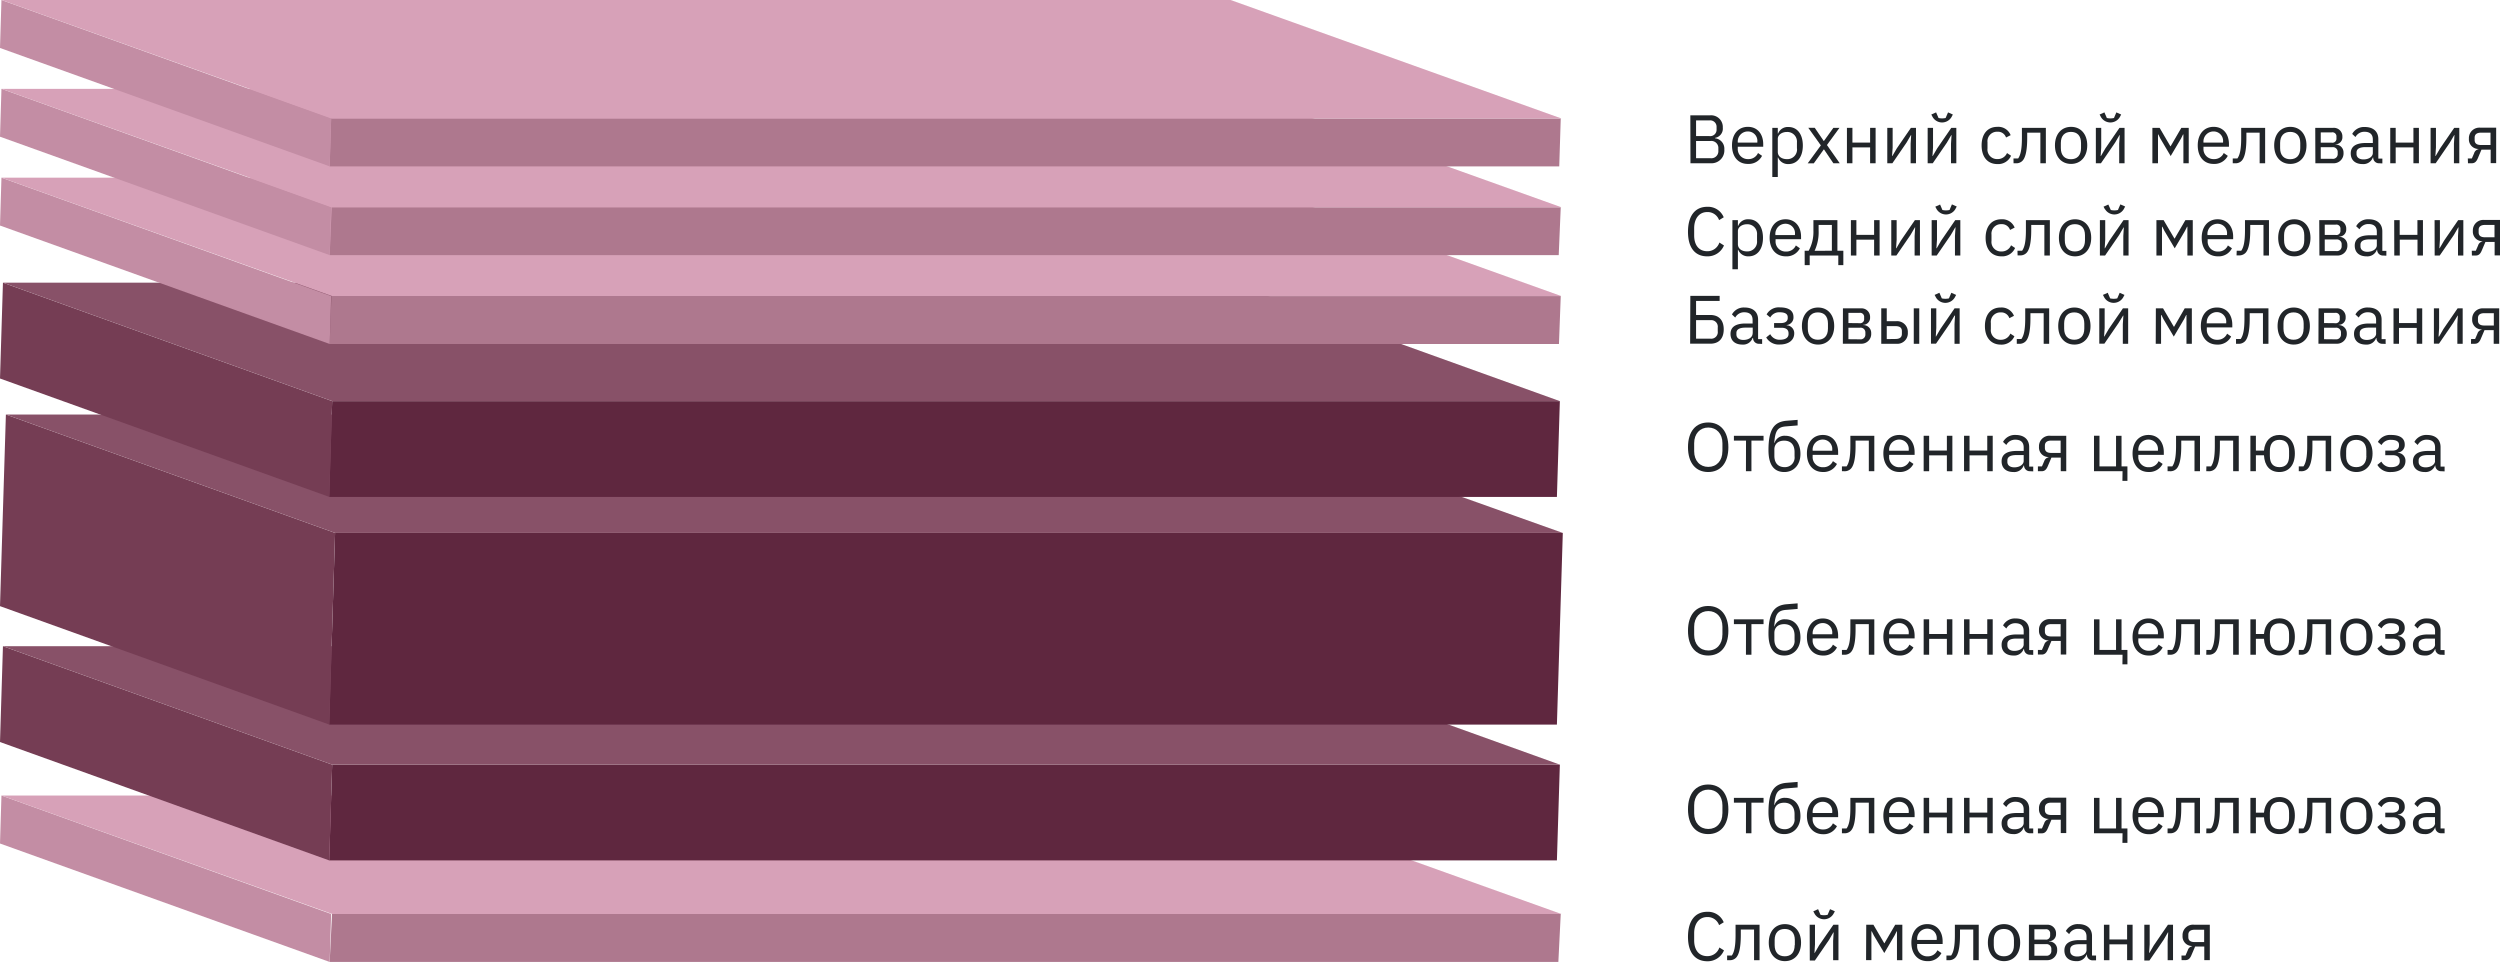 <svg id="Lager_1" data-name="Lager 1" xmlns="http://www.w3.org/2000/svg" viewBox="0 0 619.08 238.21"><defs><style>.cls-1{fill:#212529;}.cls-2{isolation:isolate;}.cls-3{fill:#ae788e;}.cls-4{fill:#c38da4;}.cls-5{fill:#d7a1b8;}.cls-6{fill:#5f273f;}.cls-7{fill:#753d54;}.cls-8{fill:#885168;}</style></defs><path class="cls-1" d="M440,252c0-4,1.78-6.21,4.77-6.21a4.19,4.19,0,0,1,4.08,2.6l-1.15.7a3,3,0,0,0-2.93-2c-2,0-3.24,1.61-3.24,4v1.77c0,2.43,1.2,3.91,3.24,3.91a3.08,3.08,0,0,0,3-2.14l1.14.71a4.37,4.37,0,0,1-4.17,2.7C441.77,258,440,255.91,440,252Z" transform="translate(-22 -20)"/><path class="cls-1" d="M449.69,256.62h1.16c.58-.82.93-2.16.93-5.08V249h5.94v8.77h-1.36v-7.58h-3.28v1.34c0,3.42-.53,5-1.21,5.66a2.13,2.13,0,0,1-1.65.58h-.53Z" transform="translate(-22 -20)"/><path class="cls-1" d="M460,253.43c0-2.79,1.62-4.59,4-4.59s4,1.8,4,4.59-1.61,4.58-4,4.58S460,256.21,460,253.43Zm6.46.62V252.8c0-1.86-1-2.76-2.5-2.76s-2.5.9-2.5,2.76v1.25c0,1.86,1,2.76,2.5,2.76S466.42,255.91,466.42,254.05Z" transform="translate(-22 -20)"/><path class="cls-1" d="M470.13,249h1.32v4.86l-.13,2.11h.07l1.08-1.87L476,249h1.26v8.77h-1.32V253l.13-2.11H476l-1.08,1.87-3.5,5.1h-1.26Zm1.24-2.69-.34-.64,1.19-.53.59,1.39a3.62,3.62,0,0,0,1.77,0l.6-1.39,1.19.53-.35.64a2.7,2.7,0,0,1-4.65,0Z" transform="translate(-22 -20)"/><path class="cls-1" d="M484.14,249h1.78l2.67,4.56h.07l2.65-4.56h1.77v8.77h-1.33v-7.14h-.08l-.5,1L488.61,256,486,251.62l-.49-1h-.09v7.14h-1.32Z" transform="translate(-22 -20)"/><path class="cls-1" d="M495.32,253.43c0-2.79,1.56-4.59,3.94-4.59s3.8,1.8,3.8,4.28v.64h-6.31v.41a2.48,2.48,0,0,0,2.6,2.65,2.54,2.54,0,0,0,2.41-1.51l1,.7a3.68,3.68,0,0,1-3.47,2C496.88,258,495.32,256.21,495.32,253.43Zm1.43-.8v.12h4.84v-.19a2.33,2.33,0,0,0-2.33-2.59A2.5,2.5,0,0,0,496.75,252.63Z" transform="translate(-22 -20)"/><path class="cls-1" d="M504,256.62h1.16c.58-.82.93-2.16.93-5.08V249H512v8.77h-1.36v-7.58h-3.28v1.34c0,3.42-.52,5-1.2,5.66a2.13,2.13,0,0,1-1.65.58H504Z" transform="translate(-22 -20)"/><path class="cls-1" d="M514.26,253.43c0-2.79,1.61-4.59,4-4.59s4,1.8,4,4.59-1.62,4.58-4,4.58S514.26,256.21,514.26,253.43Zm6.46.62V252.8c0-1.86-1-2.76-2.5-2.76s-2.5.9-2.5,2.76v1.25c0,1.86,1,2.76,2.5,2.76S520.72,255.91,520.72,254.05Z" transform="translate(-22 -20)"/><path class="cls-1" d="M524.43,249h4.41a2.11,2.11,0,0,1,2.3,2.23,1.73,1.73,0,0,1-1.72,1.85v.07a1.93,1.93,0,0,1,2,2,2.43,2.43,0,0,1-2.38,2.62h-4.63Zm4.06,3.67a1,1,0,0,0,1.19-1.09v-.37a1,1,0,0,0-1.19-1.09h-2.71v2.55Zm.17,4a1.17,1.17,0,0,0,1.32-1.24v-.39a1.17,1.17,0,0,0-1.32-1.24h-2.88v2.87Z" transform="translate(-22 -20)"/><path class="cls-1" d="M540.28,257.81a1.41,1.41,0,0,1-1.51-1.43h-.08a2.49,2.49,0,0,1-2.54,1.63c-1.85,0-2.94-1-2.94-2.65s1.19-2.56,3.74-2.56h1.74v-.87c0-1.24-.68-1.92-2.08-1.92a2.43,2.43,0,0,0-2.22,1.31l-.82-.77a3.34,3.34,0,0,1,3.11-1.71c2.11,0,3.37,1.1,3.37,2.95v4.83h1v1.19Zm-1.59-2.55v-1.44h-1.8c-1.55,0-2.25.47-2.25,1.32v.36c0,.87.68,1.36,1.73,1.36C537.72,256.86,538.69,256.16,538.69,255.26Z" transform="translate(-22 -20)"/><path class="cls-1" d="M543,249h1.36v3.65h4.38V249h1.36v8.77h-1.36v-3.93h-4.38v3.93H543Z" transform="translate(-22 -20)"/><path class="cls-1" d="M553,249h1.33v4.86l-.14,2.11h.07l1.09-1.87,3.5-5.1h1.26v8.77h-1.33V253l.14-2.11h-.07l-1.09,1.87-3.5,5.1H553Z" transform="translate(-22 -20)"/><path class="cls-1" d="M562.2,256.62h1l.56-1.29a1.39,1.39,0,0,1,1.07-1v-.07a2.36,2.36,0,0,1-2.36-2.55,2.59,2.59,0,0,1,2.87-2.72h3.88v8.77h-1.37v-3.36h-2.27l-.92,2.15c-.39.94-.88,1.21-1.5,1.21h-.93Zm5.62-3.33v-3.06h-2.31c-1,0-1.61.36-1.61,1.26v.56c0,.9.59,1.24,1.61,1.24Z" transform="translate(-22 -20)"/><path class="cls-1" d="M440.58,48.56h4.88a2.9,2.9,0,0,1,3.16,3.06,2.31,2.31,0,0,1-1.92,2.52v.1A2.59,2.59,0,0,1,449,57,3.19,3.19,0,0,1,446,60.43h-5.39ZM442,53.7h3.28a1.58,1.58,0,0,0,1.8-1.65v-.58a1.58,1.58,0,0,0-1.8-1.65H442Zm0,5.47h3.52a1.74,1.74,0,0,0,2-1.84v-.57a1.74,1.74,0,0,0-2-1.84H442Z" transform="translate(-22 -20)"/><path class="cls-1" d="M450.9,56c0-2.79,1.56-4.59,3.94-4.59s3.79,1.8,3.79,4.29v.64h-6.3v.41a2.48,2.48,0,0,0,2.6,2.65,2.54,2.54,0,0,0,2.41-1.51l1,.7a3.68,3.68,0,0,1-3.47,2C452.46,60.63,450.9,58.83,450.9,56Zm1.43-.8v.12h4.84v-.18a2.33,2.33,0,0,0-2.33-2.59A2.49,2.49,0,0,0,452.33,55.24Z" transform="translate(-22 -20)"/><path class="cls-1" d="M460.88,51.66h1.36v1.42h.07a2.56,2.56,0,0,1,2.56-1.63c2.2,0,3.57,1.79,3.57,4.59s-1.37,4.59-3.57,4.59A2.63,2.63,0,0,1,462.31,59h-.07v4.83h-1.36Zm6.1,5.13v-1.5a2.39,2.39,0,0,0-2.48-2.61c-1.24,0-2.26.71-2.26,1.68v3.26c0,1.14,1,1.79,2.26,1.79A2.4,2.4,0,0,0,467,56.79Z" transform="translate(-22 -20)"/><path class="cls-1" d="M472.9,56l-3.11-4.35h1.6l2.22,3.26h.05L476,51.66h1.51l-3.1,4.25,3.17,4.52H476L473.68,57h-.05l-2.47,3.44h-1.51Z" transform="translate(-22 -20)"/><path class="cls-1" d="M479.36,51.66h1.36v3.65h4.38V51.66h1.36v8.77H485.1V56.5h-4.38v3.93h-1.36Z" transform="translate(-22 -20)"/><path class="cls-1" d="M489.35,51.66h1.33v4.86l-.14,2.11h.07l1.09-1.87,3.5-5.1h1.26v8.77h-1.33V55.57l.14-2.11h-.07l-1.09,1.87-3.5,5.1h-1.26Z" transform="translate(-22 -20)"/><path class="cls-1" d="M499.35,51.66h1.33v4.86l-.14,2.11h.07l1.09-1.87,3.5-5.1h1.25v8.77h-1.32V55.57l.14-2.11h-.07l-1.09,1.87-3.5,5.1h-1.26ZM500.59,49l-.34-.64,1.19-.53.6,1.39a3.92,3.92,0,0,0,1.76,0l.6-1.39,1.19.53-.34.64a2.71,2.71,0,0,1-4.66,0Z" transform="translate(-22 -20)"/><path class="cls-1" d="M512.71,56c0-2.8,1.45-4.59,3.91-4.59a3.28,3.28,0,0,1,3.28,2.06l-1.14.58a2.11,2.11,0,0,0-2.14-1.43,2.36,2.36,0,0,0-2.45,2.63v1.5a2.36,2.36,0,0,0,2.45,2.64A2.48,2.48,0,0,0,519,57.9l1,.66a3.45,3.45,0,0,1-3.37,2.07C514.16,60.63,512.71,58.85,512.71,56Z" transform="translate(-22 -20)"/><path class="cls-1" d="M520.6,59.24h1.16c.57-.82.93-2.16.93-5.08v-2.5h5.93v8.77h-1.36V52.85H524v1.34c0,3.42-.53,5-1.21,5.66a2.1,2.1,0,0,1-1.64.58h-.53Z" transform="translate(-22 -20)"/><path class="cls-1" d="M530.87,56c0-2.79,1.61-4.59,4-4.59s4,1.8,4,4.59-1.62,4.59-4,4.59S530.87,58.83,530.87,56Zm6.46.63V55.41c0-1.85-1-2.75-2.5-2.75s-2.5.9-2.5,2.75v1.26c0,1.85,1,2.76,2.5,2.76S537.33,58.52,537.33,56.67Z" transform="translate(-22 -20)"/><path class="cls-1" d="M541,51.66h1.33v4.86l-.14,2.11h.07l1.09-1.87,3.5-5.1h1.26v8.77h-1.33V55.57l.14-2.11h-.07l-1.09,1.87-3.5,5.1H541ZM542.27,49l-.34-.64,1.19-.53.6,1.39a3.77,3.77,0,0,0,.88.1,3.92,3.92,0,0,0,.89-.1l.59-1.39,1.19.53-.34.64a2.71,2.71,0,0,1-4.66,0Z" transform="translate(-22 -20)"/><path class="cls-1" d="M555,51.66h1.79l2.66,4.55h.07l2.65-4.55H564v8.77h-1.32V53.29h-.09l-.49,1-2.57,4.35-2.57-4.35-.49-1h-.08v7.14H555Z" transform="translate(-22 -20)"/><path class="cls-1" d="M566.23,56c0-2.79,1.56-4.59,3.94-4.59s3.79,1.8,3.79,4.29v.64h-6.31v.41a2.49,2.49,0,0,0,2.61,2.65,2.54,2.54,0,0,0,2.41-1.51l1,.7a3.68,3.68,0,0,1-3.47,2C567.79,60.63,566.23,58.83,566.23,56Zm1.42-.8v.12h4.85v-.18a2.34,2.34,0,0,0-2.33-2.59A2.49,2.49,0,0,0,567.65,55.24Z" transform="translate(-22 -20)"/><path class="cls-1" d="M574.9,59.24h1.15c.58-.82.94-2.16.94-5.08v-2.5h5.93v8.77h-1.36V52.85h-3.28v1.34c0,3.42-.53,5-1.21,5.66a2.11,2.11,0,0,1-1.65.58h-.52Z" transform="translate(-22 -20)"/><path class="cls-1" d="M585.16,56c0-2.79,1.62-4.59,4-4.59s4,1.8,4,4.59-1.62,4.59-4,4.59S585.16,58.83,585.16,56Zm6.46.63V55.41c0-1.85-1-2.75-2.49-2.75s-2.5.9-2.5,2.75v1.26c0,1.85,1,2.76,2.5,2.76S591.62,58.52,591.62,56.67Z" transform="translate(-22 -20)"/><path class="cls-1" d="M595.33,51.66h4.42a2.11,2.11,0,0,1,2.3,2.22,1.73,1.73,0,0,1-1.72,1.86v.06a1.94,1.94,0,0,1,2,2A2.43,2.43,0,0,1,600,60.43h-4.64Zm4.06,3.67a1,1,0,0,0,1.19-1.09v-.37a1,1,0,0,0-1.19-1.09h-2.7v2.55Zm.17,4a1.18,1.18,0,0,0,1.33-1.24v-.4a1.18,1.18,0,0,0-1.33-1.24h-2.87v2.88Z" transform="translate(-22 -20)"/><path class="cls-1" d="M611.19,60.43A1.41,1.41,0,0,1,609.68,59h-.09a2.47,2.47,0,0,1-2.53,1.63c-1.85,0-2.94-1-2.94-2.65s1.19-2.57,3.74-2.57h1.73v-.86c0-1.24-.68-1.92-2.07-1.92a2.47,2.47,0,0,0-2.23,1.3l-.81-.76a3.32,3.32,0,0,1,3.11-1.72c2.1,0,3.36,1.11,3.36,3v4.83h1v1.19Zm-1.6-2.55V56.43h-1.8c-1.55,0-2.24.48-2.24,1.33v.36c0,.86.68,1.36,1.73,1.36C608.62,59.48,609.59,58.78,609.59,57.88Z" transform="translate(-22 -20)"/><path class="cls-1" d="M613.9,51.66h1.35v3.65h4.39V51.66H621v8.77h-1.36V56.5h-4.39v3.93H613.9Z" transform="translate(-22 -20)"/><path class="cls-1" d="M623.89,51.66h1.33v4.86l-.14,2.11h.07l1.09-1.87,3.5-5.1H631v8.77h-1.33V55.57l.14-2.11h-.07l-1.09,1.87-3.5,5.1h-1.26Z" transform="translate(-22 -20)"/><path class="cls-1" d="M633.11,59.24h1l.56-1.29a1.42,1.42,0,0,1,1.08-1v-.06a2.37,2.37,0,0,1-2.37-2.55,2.6,2.6,0,0,1,2.88-2.72h3.87v8.77h-1.36V57.06h-2.28l-.91,2.16c-.39.94-.89,1.21-1.5,1.21h-.93Zm5.62-3.33V52.85h-2.31c-1,0-1.62.35-1.62,1.25v.57c0,.9.6,1.24,1.62,1.24Z" transform="translate(-22 -20)"/><path class="cls-1" d="M440,77.41c0-4,1.78-6.2,4.77-6.2a4.19,4.19,0,0,1,4.08,2.6l-1.15.7a3,3,0,0,0-2.93-2c-2,0-3.24,1.62-3.24,4V78.3c0,2.43,1.2,3.91,3.24,3.91a3.08,3.08,0,0,0,3-2.15l1.14.72a4.38,4.38,0,0,1-4.17,2.7C441.77,83.48,440,81.37,440,77.41Z" transform="translate(-22 -20)"/><path class="cls-1" d="M451,74.51h1.36v1.42h.07A2.57,2.57,0,0,1,455,74.3c2.19,0,3.57,1.79,3.57,4.59s-1.38,4.59-3.57,4.59a2.64,2.64,0,0,1-2.57-1.63h-.07v4.83H451Zm6.1,5.13v-1.5a2.39,2.39,0,0,0-2.48-2.61c-1.24,0-2.26.71-2.26,1.68v3.26c0,1.14,1,1.79,2.26,1.79A2.4,2.4,0,0,0,457.1,79.64Z" transform="translate(-22 -20)"/><path class="cls-1" d="M460.22,78.89c0-2.79,1.56-4.59,3.94-4.59S468,76.1,468,78.59v.64h-6.31v.41a2.48,2.48,0,0,0,2.6,2.65,2.54,2.54,0,0,0,2.42-1.51l1,.7a3.68,3.68,0,0,1-3.47,2C461.78,83.48,460.22,81.68,460.22,78.89Zm1.42-.8v.12h4.85V78a2.34,2.34,0,0,0-2.33-2.59A2.49,2.49,0,0,0,461.64,78.09Z" transform="translate(-22 -20)"/><path class="cls-1" d="M468.89,82.09h1a9.72,9.72,0,0,0,1.17-5V74.51H477v7.58h1.47v3.57h-1.25V83.28h-7.08v2.38h-1.24Zm6.74,0V75.7h-3.28v1.41a10.81,10.81,0,0,1-1,5Z" transform="translate(-22 -20)"/><path class="cls-1" d="M480.34,74.51h1.36v3.65h4.39V74.51h1.36v8.77h-1.36V79.35H481.7v3.93h-1.36Z" transform="translate(-22 -20)"/><path class="cls-1" d="M490.34,74.51h1.33v4.86l-.14,2.11h.07l1.09-1.87,3.5-5.1h1.25v8.77h-1.32V78.42l.14-2.11h-.07l-1.09,1.87-3.5,5.1h-1.26Z" transform="translate(-22 -20)"/><path class="cls-1" d="M500.34,74.51h1.32v4.86l-.14,2.11h.07l1.09-1.87,3.5-5.1h1.26v8.77h-1.33V78.42l.14-2.11h-.07l-1.09,1.87-3.5,5.1h-1.25Zm1.24-2.69-.34-.64,1.19-.53L503,72a4,4,0,0,0,1.77,0l.59-1.39,1.19.53-.34.64a2.7,2.7,0,0,1-4.65,0Z" transform="translate(-22 -20)"/><path class="cls-1" d="M513.7,78.89c0-2.8,1.44-4.59,3.91-4.59a3.29,3.29,0,0,1,3.28,2.06l-1.14.58a2.11,2.11,0,0,0-2.14-1.43,2.35,2.35,0,0,0-2.45,2.63v1.5a2.35,2.35,0,0,0,2.45,2.63A2.47,2.47,0,0,0,520,80.74l1,.67a3.45,3.45,0,0,1-3.36,2.07C515.14,83.48,513.7,81.7,513.7,78.89Z" transform="translate(-22 -20)"/><path class="cls-1" d="M521.59,82.09h1.15c.58-.82.94-2.16.94-5.08v-2.5h5.93v8.77h-1.36V75.7H525V77c0,3.42-.53,5-1.21,5.66a2.14,2.14,0,0,1-1.65.58h-.52Z" transform="translate(-22 -20)"/><path class="cls-1" d="M531.85,78.89c0-2.79,1.62-4.59,4-4.59s4,1.8,4,4.59-1.61,4.59-4,4.59S531.85,81.68,531.85,78.89Zm6.46.63V78.26c0-1.85-1-2.75-2.5-2.75s-2.5.9-2.5,2.75v1.26c0,1.85,1,2.75,2.5,2.75S538.31,81.37,538.31,79.52Z" transform="translate(-22 -20)"/><path class="cls-1" d="M542,74.51h1.32v4.86l-.13,2.11h.07l1.08-1.87,3.51-5.1h1.25v8.77H547.8V78.42l.13-2.11h-.06l-1.09,1.87-3.5,5.1H542Zm1.24-2.69-.34-.64,1.19-.53L544.7,72a3.92,3.92,0,0,0,.89.1,3.77,3.77,0,0,0,.88-.1l.6-1.39,1.19.53-.34.64a2.71,2.71,0,0,1-4.66,0Z" transform="translate(-22 -20)"/><path class="cls-1" d="M556,74.51h1.78l2.67,4.55h.07l2.65-4.55H565v8.77h-1.33V76.14h-.08l-.5,1-2.56,4.35-2.57-4.35-.49-1h-.09v7.14H556Z" transform="translate(-22 -20)"/><path class="cls-1" d="M567.21,78.89c0-2.79,1.57-4.59,3.95-4.59S575,76.1,575,78.59v.64h-6.31v.41a2.48,2.48,0,0,0,2.6,2.65,2.52,2.52,0,0,0,2.41-1.51l1,.7a3.66,3.66,0,0,1-3.46,2C568.78,83.48,567.21,81.68,567.21,78.89Zm1.43-.8v.12h4.84V78a2.33,2.33,0,0,0-2.32-2.59A2.49,2.49,0,0,0,568.64,78.09Z" transform="translate(-22 -20)"/><path class="cls-1" d="M575.88,82.09H577c.58-.82.93-2.16.93-5.08v-2.5h5.94v8.77h-1.36V75.7h-3.28V77c0,3.42-.53,5-1.21,5.66a2.17,2.17,0,0,1-1.65.58h-.53Z" transform="translate(-22 -20)"/><path class="cls-1" d="M586.15,78.89c0-2.79,1.62-4.59,4-4.59s4,1.8,4,4.59-1.61,4.59-4,4.59S586.15,81.68,586.15,78.89Zm6.46.63V78.26c0-1.85-1-2.75-2.5-2.75s-2.5.9-2.5,2.75v1.26c0,1.85,1,2.75,2.5,2.75S592.61,81.37,592.61,79.52Z" transform="translate(-22 -20)"/><path class="cls-1" d="M596.32,74.51h4.42A2.1,2.1,0,0,1,603,76.73a1.73,1.73,0,0,1-1.72,1.86v.06a2,2,0,0,1,2,2A2.43,2.43,0,0,1,601,83.28h-4.64Zm4.06,3.67a1,1,0,0,0,1.19-1.09v-.37a1,1,0,0,0-1.19-1.09h-2.7v2.55Zm.17,4a1.18,1.18,0,0,0,1.32-1.25v-.39a1.17,1.17,0,0,0-1.32-1.24h-2.87v2.88Z" transform="translate(-22 -20)"/><path class="cls-1" d="M612.18,83.28a1.42,1.42,0,0,1-1.52-1.43h-.08a2.47,2.47,0,0,1-2.53,1.63c-1.86,0-2.94-1-2.94-2.65s1.19-2.57,3.74-2.57h1.73V77.4c0-1.24-.68-1.92-2.07-1.92a2.45,2.45,0,0,0-2.23,1.3l-.82-.76a3.33,3.33,0,0,1,3.11-1.72c2.11,0,3.37,1.11,3.37,3v4.83h1v1.19Zm-1.6-2.55V79.28h-1.8c-1.55,0-2.25.48-2.25,1.33V81c0,.86.68,1.36,1.74,1.36C609.61,82.33,610.58,81.63,610.58,80.73Z" transform="translate(-22 -20)"/><path class="cls-1" d="M614.88,74.51h1.36v3.65h4.39V74.51H622v8.77h-1.35V79.35h-4.39v3.93h-1.36Z" transform="translate(-22 -20)"/><path class="cls-1" d="M624.88,74.51h1.32v4.86l-.13,2.11h.06l1.09-1.87,3.5-5.1H632v8.77h-1.32V78.42l.13-2.11h-.07l-1.08,1.87-3.51,5.1h-1.25Z" transform="translate(-22 -20)"/><path class="cls-1" d="M634.09,82.09h1l.56-1.29a1.4,1.4,0,0,1,1.07-1v-.06a2.37,2.37,0,0,1-2.36-2.55,2.59,2.59,0,0,1,2.87-2.72h3.88v8.77h-1.36V79.91h-2.28l-.92,2.16c-.39.94-.88,1.21-1.5,1.21h-.93Zm5.63-3.33V75.7H637.4c-1,0-1.61.35-1.61,1.25v.57c0,.9.6,1.24,1.61,1.24Z" transform="translate(-22 -20)"/><path class="cls-1" d="M440.58,93.26h7.26v1.26H442V98h3.53c2.13,0,3.32,1.31,3.32,3.56s-1.19,3.55-3.32,3.55h-5Zm5,10.61a1.63,1.63,0,0,0,1.79-1.85v-.89a1.63,1.63,0,0,0-1.79-1.85H442v4.59Z" transform="translate(-22 -20)"/><path class="cls-1" d="M457.63,105.13a1.41,1.41,0,0,1-1.51-1.43H456a2.47,2.47,0,0,1-2.53,1.63c-1.85,0-2.94-1-2.94-2.65s1.19-2.57,3.74-2.57H456v-.86c0-1.24-.68-1.92-2.07-1.92a2.46,2.46,0,0,0-2.23,1.31l-.81-.77A3.32,3.32,0,0,1,454,96.15c2.11,0,3.36,1.11,3.36,3v4.83h1v1.19Zm-1.6-2.55v-1.45h-1.8c-1.54,0-2.24.48-2.24,1.33v.36c0,.86.68,1.36,1.73,1.36C455.06,104.18,456,103.48,456,102.58Z" transform="translate(-22 -20)"/><path class="cls-1" d="M459.37,103.56l1-.81a2.56,2.56,0,0,0,2.43,1.38c1.41,0,2.1-.58,2.1-1.4v-.2c0-.89-.62-1.36-1.71-1.36h-1.87V100H463c1.09,0,1.7-.44,1.7-1.24v-.21c0-.74-.56-1.22-2-1.22a2.51,2.51,0,0,0-2.33,1.29l-.9-.76a3.43,3.43,0,0,1,3.3-1.74c2.28,0,3.35.9,3.35,2.37a1.88,1.88,0,0,1-1.68,2v.07a1.94,1.94,0,0,1,1.87,2c0,1.68-1.4,2.75-3.57,2.75A3.57,3.57,0,0,1,459.37,103.56Z" transform="translate(-22 -20)"/><path class="cls-1" d="M468.21,100.74c0-2.79,1.61-4.59,4-4.59s4,1.8,4,4.59-1.62,4.59-4,4.59S468.21,103.53,468.21,100.74Zm6.45.63v-1.26c0-1.85-1-2.75-2.49-2.75s-2.5.9-2.5,2.75v1.26c0,1.85,1,2.76,2.5,2.76S474.66,103.22,474.66,101.37Z" transform="translate(-22 -20)"/><path class="cls-1" d="M478.37,96.36h4.42a2.11,2.11,0,0,1,2.3,2.22,1.73,1.73,0,0,1-1.72,1.86v.06a1.94,1.94,0,0,1,2,2,2.43,2.43,0,0,1-2.38,2.62h-4.64Zm4.07,3.67a1,1,0,0,0,1.18-1.09v-.37a1,1,0,0,0-1.18-1.09h-2.71V100Zm.17,4a1.18,1.18,0,0,0,1.32-1.24v-.4a1.18,1.18,0,0,0-1.32-1.24h-2.88V104Z" transform="translate(-22 -20)"/><path class="cls-1" d="M487.86,96.36h1.36v3.18h2.33a2.65,2.65,0,0,1,2.89,2.8,2.61,2.61,0,0,1-2.88,2.79h-3.7Zm3.5,7.58c1,0,1.61-.36,1.61-1.26V102c0-.9-.59-1.24-1.61-1.24h-2.14v3.21Zm4.55-7.58h1.36v8.77h-1.36Z" transform="translate(-22 -20)"/><path class="cls-1" d="M500.17,96.36h1.32v4.86l-.13,2.11h.06l1.09-1.87,3.5-5.1h1.26v8.77H506v-4.86l.13-2.11H506L504.93,100l-3.51,5.1h-1.25Zm1.24-2.69-.34-.64,1.19-.53.59,1.39a4,4,0,0,0,1.77,0l.59-1.39,1.19.53-.34.64a2.7,2.7,0,0,1-4.65,0Z" transform="translate(-22 -20)"/><path class="cls-1" d="M513.53,100.74c0-2.8,1.44-4.59,3.91-4.59a3.29,3.29,0,0,1,3.28,2.06l-1.14.58a2.11,2.11,0,0,0-2.14-1.43A2.36,2.36,0,0,0,515,100v1.5a2.36,2.36,0,0,0,2.45,2.64,2.49,2.49,0,0,0,2.38-1.53l1,.66a3.45,3.45,0,0,1-3.36,2.07C515,105.33,513.53,103.55,513.53,100.74Z" transform="translate(-22 -20)"/><path class="cls-1" d="M521.42,103.94h1.15c.58-.82.94-2.16.94-5.08v-2.5h5.93v8.77h-1.36V97.55H524.8v1.34c0,3.42-.53,5-1.21,5.66a2.11,2.11,0,0,1-1.65.58h-.52Z" transform="translate(-22 -20)"/><path class="cls-1" d="M531.68,100.74c0-2.79,1.62-4.59,4-4.59s4,1.8,4,4.59-1.61,4.59-4,4.59S531.68,103.53,531.68,100.74Zm6.46.63v-1.26c0-1.85-1-2.75-2.5-2.75s-2.49.9-2.49,2.75v1.26c0,1.85,1,2.76,2.49,2.76S538.14,103.22,538.14,101.37Z" transform="translate(-22 -20)"/><path class="cls-1" d="M541.85,96.36h1.33v4.86l-.14,2.11h.07l1.09-1.87,3.5-5.1H549v8.77h-1.32v-4.86l.14-2.11h-.07L546.61,100l-3.5,5.1h-1.26Zm1.24-2.69-.34-.64,1.19-.53.6,1.39a3.92,3.92,0,0,0,1.76,0l.6-1.39,1.19.53-.34.64a2.71,2.71,0,0,1-4.66,0Z" transform="translate(-22 -20)"/><path class="cls-1" d="M555.86,96.36h1.78l2.67,4.55h.07L563,96.36h1.77v8.77h-1.33V98h-.08l-.49,1-2.57,4.35-2.57-4.35-.49-1h-.09v7.14h-1.32Z" transform="translate(-22 -20)"/><path class="cls-1" d="M567,100.74c0-2.79,1.57-4.59,4-4.59s3.79,1.8,3.79,4.29v.64h-6.31v.41a2.48,2.48,0,0,0,2.6,2.65,2.54,2.54,0,0,0,2.42-1.51l1,.7a3.66,3.66,0,0,1-3.46,2C568.61,105.33,567,103.53,567,100.74Zm1.43-.8v.12h4.85v-.18A2.34,2.34,0,0,0,571,97.29,2.49,2.49,0,0,0,568.47,99.94Z" transform="translate(-22 -20)"/><path class="cls-1" d="M575.71,103.94h1.16c.58-.82.93-2.16.93-5.08v-2.5h5.94v8.77h-1.36V97.55H579.1v1.34c0,3.42-.53,5-1.21,5.66a2.13,2.13,0,0,1-1.65.58h-.53Z" transform="translate(-22 -20)"/><path class="cls-1" d="M586,100.74c0-2.79,1.62-4.59,4-4.59s4,1.8,4,4.59-1.61,4.59-4,4.59S586,103.53,586,100.74Zm6.46.63v-1.26c0-1.85-1-2.75-2.5-2.75s-2.5.9-2.5,2.75v1.26c0,1.85,1,2.76,2.5,2.76S592.44,103.22,592.44,101.37Z" transform="translate(-22 -20)"/><path class="cls-1" d="M596.15,96.36h4.42a2.1,2.1,0,0,1,2.29,2.22,1.73,1.73,0,0,1-1.72,1.86v.06a2,2,0,0,1,2,2,2.43,2.43,0,0,1-2.38,2.62h-4.64Zm4.06,3.67a1,1,0,0,0,1.19-1.09v-.37a1,1,0,0,0-1.19-1.09h-2.7V100Zm.17,4a1.18,1.18,0,0,0,1.32-1.24v-.4a1.18,1.18,0,0,0-1.32-1.24h-2.87V104Z" transform="translate(-22 -20)"/><path class="cls-1" d="M612,105.13a1.42,1.42,0,0,1-1.52-1.43h-.08a2.47,2.47,0,0,1-2.53,1.63c-1.86,0-2.94-1-2.94-2.65s1.19-2.57,3.74-2.57h1.73v-.86c0-1.24-.68-1.92-2.07-1.92a2.44,2.44,0,0,0-2.23,1.31l-.82-.77a3.33,3.33,0,0,1,3.11-1.72c2.11,0,3.37,1.11,3.37,3v4.83h1v1.19Zm-1.6-2.55v-1.45h-1.8c-1.55,0-2.25.48-2.25,1.33v.36c0,.86.68,1.36,1.74,1.36C609.44,104.18,610.41,103.48,610.41,102.58Z" transform="translate(-22 -20)"/><path class="cls-1" d="M614.71,96.36h1.36V100h4.39V96.36h1.36v8.77h-1.36V101.2h-4.39v3.93h-1.36Z" transform="translate(-22 -20)"/><path class="cls-1" d="M624.71,96.36H626v4.86l-.13,2.11H626l1.08-1.87,3.5-5.1h1.26v8.77h-1.32v-4.86l.13-2.11h-.07L629.47,100l-3.5,5.1h-1.26Z" transform="translate(-22 -20)"/><path class="cls-1" d="M633.92,103.94h1l.56-1.29a1.4,1.4,0,0,1,1.07-1v-.06a2.36,2.36,0,0,1-2.36-2.55A2.59,2.59,0,0,1,637,96.36h3.88v8.77h-1.36v-3.37h-2.28l-.92,2.16c-.39.94-.88,1.21-1.49,1.21h-.94Zm5.63-3.33V97.55h-2.32c-1,0-1.61.35-1.61,1.25v.57c0,.9.6,1.24,1.61,1.24Z" transform="translate(-22 -20)"/><path class="cls-1" d="M440,176.2c0-4,2-6.14,5-6.14s5,2.16,5,6.14-2,6.13-5,6.13S440,180.17,440,176.2Zm8.53,1v-2c0-2.35-1.45-3.88-3.5-3.88s-3.5,1.53-3.5,3.88v2c0,2.35,1.44,3.88,3.5,3.88S448.52,179.53,448.52,177.18Z" transform="translate(-22 -20)"/><path class="cls-1" d="M454.37,174.55h-3v-1.19h7.34v1.19h-3v7.58h-1.36Z" transform="translate(-22 -20)"/><path class="cls-1" d="M459.93,176.91c0-5,1.27-7,4.47-7.28l2.75-.22v1.38l-2.92.24c-2,.17-2.64,1.05-2.87,4.11h.06a2.6,2.6,0,0,1,2.65-1.78c2.23,0,3.78,1.65,3.78,4.5,0,2.65-1.62,4.47-4,4.47S459.93,180.79,459.93,176.91Zm6.46,1.55v-1.07c0-1.89-1-2.83-2.57-2.83s-2.43.89-2.43,2.18v1.56c0,1.89,1,2.83,2.57,2.83A2.38,2.38,0,0,0,466.39,178.46Z" transform="translate(-22 -20)"/><path class="cls-1" d="M469.45,177.74c0-2.78,1.56-4.59,3.94-4.59s3.79,1.81,3.79,4.29v.64h-6.31v.41a2.49,2.49,0,0,0,2.61,2.65,2.54,2.54,0,0,0,2.41-1.51l1,.7a3.68,3.68,0,0,1-3.47,2C471,182.33,469.45,180.53,469.45,177.74Zm1.42-.8v.12h4.85v-.18a2.34,2.34,0,0,0-2.33-2.59A2.49,2.49,0,0,0,470.87,176.94Z" transform="translate(-22 -20)"/><path class="cls-1" d="M478.12,180.94h1.15c.58-.82.94-2.16.94-5.08v-2.5h5.93v8.77h-1.36v-7.58H481.5v1.34c0,3.42-.53,5-1.21,5.66a2.14,2.14,0,0,1-1.65.58h-.52Z" transform="translate(-22 -20)"/><path class="cls-1" d="M488.38,177.74c0-2.78,1.57-4.59,3.95-4.59s3.79,1.81,3.79,4.29v.64h-6.31v.41a2.48,2.48,0,0,0,2.6,2.65,2.54,2.54,0,0,0,2.42-1.51l1,.7a3.69,3.69,0,0,1-3.47,2C490,182.33,488.38,180.53,488.38,177.74Zm1.43-.8v.12h4.85v-.18a2.34,2.34,0,0,0-2.33-2.59A2.49,2.49,0,0,0,489.81,176.94Z" transform="translate(-22 -20)"/><path class="cls-1" d="M498.36,173.36h1.36V177h4.39v-3.65h1.36v8.77h-1.36V178.2h-4.39v3.93h-1.36Z" transform="translate(-22 -20)"/><path class="cls-1" d="M508.36,173.36h1.36V177h4.39v-3.65h1.35v8.77h-1.35V178.2h-4.39v3.93h-1.36Z" transform="translate(-22 -20)"/><path class="cls-1" d="M524.73,182.13a1.41,1.41,0,0,1-1.51-1.43h-.09a2.47,2.47,0,0,1-2.53,1.63c-1.85,0-2.94-1-2.94-2.65s1.19-2.57,3.74-2.57h1.73v-.86c0-1.24-.68-1.92-2.07-1.92a2.45,2.45,0,0,0-2.23,1.31l-.81-.77a3.32,3.32,0,0,1,3.11-1.72c2.1,0,3.36,1.11,3.36,3v4.83h1v1.19Zm-1.6-2.55v-1.45h-1.8c-1.55,0-2.24.48-2.24,1.33v.36c0,.86.68,1.36,1.73,1.36C522.16,181.18,523.13,180.48,523.13,179.58Z" transform="translate(-22 -20)"/><path class="cls-1" d="M526.65,180.94h1l.56-1.29a1.42,1.42,0,0,1,1.07-1v-.06a2.36,2.36,0,0,1-2.36-2.55,2.59,2.59,0,0,1,2.87-2.72h3.88v8.77h-1.36v-3.37H530l-.92,2.16c-.39.94-.88,1.21-1.49,1.21h-.94Zm5.63-3.33v-3.06H530c-1,0-1.62.35-1.62,1.25v.57c0,.9.6,1.24,1.62,1.24Z" transform="translate(-22 -20)"/><path class="cls-1" d="M547.61,182.13h-7.07v-8.77h1.36v7.58H546v-7.58h1.36v7.58h1.46v3.57h-1.24Z" transform="translate(-22 -20)"/><path class="cls-1" d="M550.09,177.74c0-2.78,1.57-4.59,3.95-4.59s3.79,1.81,3.79,4.29v.64h-6.31v.41a2.48,2.48,0,0,0,2.6,2.65,2.54,2.54,0,0,0,2.42-1.51l1,.7a3.69,3.69,0,0,1-3.47,2C551.66,182.33,550.09,180.53,550.09,177.74Zm1.43-.8v.12h4.85v-.18a2.34,2.34,0,0,0-2.33-2.59A2.49,2.49,0,0,0,551.52,176.94Z" transform="translate(-22 -20)"/><path class="cls-1" d="M558.76,180.94h1.16c.58-.82.94-2.16.94-5.08v-2.5h5.93v8.77h-1.36v-7.58h-3.28v1.34c0,3.42-.53,5-1.21,5.66a2.14,2.14,0,0,1-1.65.58h-.53Z" transform="translate(-22 -20)"/><path class="cls-1" d="M568.37,180.94h1.15c.58-.82.94-2.16.94-5.08v-2.5h5.93v8.77H575v-7.58h-3.28v1.34c0,3.42-.53,5-1.21,5.66a2.13,2.13,0,0,1-1.64.58h-.53Z" transform="translate(-22 -20)"/><path class="cls-1" d="M582.63,178.18h-2v3.95h-1.36v-8.77h1.36V177h2c.23-2.45,1.67-3.88,3.81-3.88,2.33,0,3.84,1.7,3.84,4.59s-1.51,4.59-3.84,4.59S582.78,180.8,582.63,178.18Zm6.22.19v-1.26c0-2-.93-2.75-2.38-2.75s-2.38.8-2.38,2.75v1.26c0,2,.94,2.76,2.38,2.76S588.85,180.33,588.85,178.37Z" transform="translate(-22 -20)"/><path class="cls-1" d="M591.25,180.94h1.16c.57-.82.93-2.16.93-5.08v-2.5h5.93v8.77h-1.36v-7.58h-3.28v1.34c0,3.42-.52,5-1.2,5.66a2.17,2.17,0,0,1-1.65.58h-.53Z" transform="translate(-22 -20)"/><path class="cls-1" d="M601.52,177.74c0-2.78,1.61-4.59,4-4.59s4,1.81,4,4.59-1.62,4.59-4,4.59S601.52,180.53,601.52,177.74Zm6.46.63v-1.26c0-1.85-1-2.75-2.5-2.75s-2.5.9-2.5,2.75v1.26c0,1.85,1,2.76,2.5,2.76S608,180.22,608,178.37Z" transform="translate(-22 -20)"/><path class="cls-1" d="M610.71,180.56l1-.81a2.58,2.58,0,0,0,2.44,1.38c1.41,0,2.1-.58,2.1-1.4v-.2c0-.89-.63-1.36-1.71-1.36h-1.87V177h1.7c1.08,0,1.7-.44,1.7-1.24v-.21c0-.74-.57-1.22-2-1.22a2.5,2.5,0,0,0-2.33,1.29l-.9-.76a3.43,3.43,0,0,1,3.3-1.74c2.28,0,3.35.9,3.35,2.37a1.88,1.88,0,0,1-1.69,1.95v.07a1.93,1.93,0,0,1,1.87,2c0,1.68-1.39,2.75-3.56,2.75A3.6,3.6,0,0,1,610.71,180.56Z" transform="translate(-22 -20)"/><path class="cls-1" d="M626.58,182.13a1.42,1.42,0,0,1-1.52-1.43H625a2.49,2.49,0,0,1-2.54,1.63c-1.85,0-2.94-1-2.94-2.65s1.19-2.57,3.74-2.57H625v-.86c0-1.24-.68-1.92-2.08-1.92a2.43,2.43,0,0,0-2.22,1.31l-.82-.77a3.33,3.33,0,0,1,3.11-1.72c2.11,0,3.37,1.11,3.37,3v4.83h1v1.19Zm-1.6-2.55v-1.45h-1.8c-1.55,0-2.25.48-2.25,1.33v.36c0,.86.68,1.36,1.74,1.36C624,181.18,625,180.48,625,179.58Z" transform="translate(-22 -20)"/><path class="cls-1" d="M440,220.41c0-4,2-6.14,5-6.14s5,2.16,5,6.14-2,6.14-5,6.14S440,224.39,440,220.41Zm8.53,1v-2c0-2.34-1.45-3.87-3.5-3.87s-3.5,1.53-3.5,3.87v2c0,2.34,1.44,3.87,3.5,3.87S448.52,223.74,448.52,221.4Z" transform="translate(-22 -20)"/><path class="cls-1" d="M454.37,218.76h-3v-1.19h7.34v1.19h-3v7.58h-1.36Z" transform="translate(-22 -20)"/><path class="cls-1" d="M459.93,221.12c0-5,1.27-7,4.47-7.27l2.75-.22V215l-2.92.24c-2,.17-2.64,1.06-2.87,4.12h.06a2.61,2.61,0,0,1,2.65-1.79c2.23,0,3.78,1.65,3.78,4.51,0,2.65-1.62,4.47-4,4.47S459.93,225,459.93,221.12Zm6.46,1.55V221.6c0-1.89-1-2.82-2.57-2.82s-2.43.88-2.43,2.17v1.57c0,1.88,1,2.82,2.57,2.82A2.38,2.38,0,0,0,466.39,222.67Z" transform="translate(-22 -20)"/><path class="cls-1" d="M469.45,222c0-2.79,1.56-4.59,3.94-4.59s3.79,1.8,3.79,4.28v.65h-6.31v.4a2.49,2.49,0,0,0,2.61,2.66,2.55,2.55,0,0,0,2.41-1.52l1,.7a3.68,3.68,0,0,1-3.47,2C471,226.55,469.45,224.74,469.45,222Zm1.42-.8v.12h4.85v-.19a2.33,2.33,0,0,0-2.33-2.58A2.49,2.49,0,0,0,470.87,221.16Z" transform="translate(-22 -20)"/><path class="cls-1" d="M478.12,225.15h1.15c.58-.81.94-2.16.94-5.08v-2.5h5.93v8.77h-1.36v-7.58H481.5v1.34c0,3.42-.53,5-1.21,5.66a2.11,2.11,0,0,1-1.65.58h-.52Z" transform="translate(-22 -20)"/><path class="cls-1" d="M488.38,222c0-2.79,1.57-4.59,3.95-4.59s3.79,1.8,3.79,4.28v.65h-6.31v.4a2.49,2.49,0,0,0,2.6,2.66,2.55,2.55,0,0,0,2.42-1.52l1,.7a3.7,3.7,0,0,1-3.47,2C490,226.55,488.38,224.74,488.38,222Zm1.43-.8v.12h4.85v-.19a2.33,2.33,0,0,0-2.33-2.58A2.49,2.49,0,0,0,489.81,221.16Z" transform="translate(-22 -20)"/><path class="cls-1" d="M498.36,217.57h1.36v3.66h4.39v-3.66h1.36v8.77h-1.36v-3.92h-4.39v3.92h-1.36Z" transform="translate(-22 -20)"/><path class="cls-1" d="M508.36,217.57h1.36v3.66h4.39v-3.66h1.35v8.77h-1.35v-3.92h-4.39v3.92h-1.36Z" transform="translate(-22 -20)"/><path class="cls-1" d="M524.73,226.34a1.41,1.41,0,0,1-1.51-1.43h-.09a2.48,2.48,0,0,1-2.53,1.64c-1.85,0-2.94-1-2.94-2.66s1.19-2.56,3.74-2.56h1.73v-.87c0-1.24-.68-1.92-2.07-1.92a2.45,2.45,0,0,0-2.23,1.31l-.81-.77a3.33,3.33,0,0,1,3.11-1.71c2.1,0,3.36,1.1,3.36,2.95v4.83h1v1.19Zm-1.6-2.55v-1.44h-1.8c-1.55,0-2.24.47-2.24,1.32V224c0,.87.68,1.36,1.73,1.36C522.16,225.39,523.13,224.69,523.13,223.79Z" transform="translate(-22 -20)"/><path class="cls-1" d="M526.65,225.15h1l.56-1.29a1.4,1.4,0,0,1,1.07-1v-.07a2.36,2.36,0,0,1-2.36-2.55,2.6,2.6,0,0,1,2.87-2.72h3.88v8.77h-1.36V223H530l-.92,2.16c-.39.93-.88,1.2-1.49,1.2h-.94Zm5.63-3.33v-3.06H530c-1,0-1.62.36-1.62,1.26v.56c0,.9.6,1.24,1.62,1.24Z" transform="translate(-22 -20)"/><path class="cls-1" d="M547.61,226.34h-7.07v-8.77h1.36v7.58H546v-7.58h1.36v7.58h1.46v3.57h-1.24Z" transform="translate(-22 -20)"/><path class="cls-1" d="M550.09,222c0-2.79,1.57-4.59,3.95-4.59s3.79,1.8,3.79,4.28v.65h-6.31v.4a2.49,2.49,0,0,0,2.6,2.66,2.55,2.55,0,0,0,2.42-1.52l1,.7a3.7,3.7,0,0,1-3.47,2C551.66,226.55,550.09,224.74,550.09,222Zm1.43-.8v.12h4.85v-.19a2.33,2.33,0,0,0-2.33-2.58A2.49,2.49,0,0,0,551.52,221.16Z" transform="translate(-22 -20)"/><path class="cls-1" d="M558.76,225.15h1.16c.58-.81.94-2.16.94-5.08v-2.5h5.93v8.77h-1.36v-7.58h-3.28v1.34c0,3.42-.53,5-1.21,5.66a2.11,2.11,0,0,1-1.65.58h-.53Z" transform="translate(-22 -20)"/><path class="cls-1" d="M568.37,225.15h1.15c.58-.81.94-2.16.94-5.08v-2.5h5.93v8.77H575v-7.58h-3.28v1.34c0,3.42-.53,5-1.21,5.66a2.1,2.1,0,0,1-1.64.58h-.53Z" transform="translate(-22 -20)"/><path class="cls-1" d="M582.63,222.4h-2v3.94h-1.36v-8.77h1.36v3.67h2c.23-2.44,1.67-3.87,3.81-3.87,2.33,0,3.84,1.7,3.84,4.59s-1.51,4.59-3.84,4.59S582.78,225,582.63,222.4Zm6.22.19v-1.26c0-2-.93-2.76-2.38-2.76s-2.38.8-2.38,2.76v1.26c0,1.95.94,2.75,2.38,2.75S588.85,224.54,588.85,222.59Z" transform="translate(-22 -20)"/><path class="cls-1" d="M591.25,225.15h1.16c.57-.81.93-2.16.93-5.08v-2.5h5.93v8.77h-1.36v-7.58h-3.28v1.34c0,3.42-.52,5-1.2,5.66a2.13,2.13,0,0,1-1.65.58h-.53Z" transform="translate(-22 -20)"/><path class="cls-1" d="M601.52,222c0-2.79,1.61-4.59,4-4.59s4,1.8,4,4.59-1.62,4.59-4,4.59S601.52,224.74,601.52,222Zm6.46.63v-1.26c0-1.86-1-2.76-2.5-2.76s-2.5.9-2.5,2.76v1.26c0,1.85,1,2.75,2.5,2.75S608,224.44,608,222.59Z" transform="translate(-22 -20)"/><path class="cls-1" d="M610.71,224.78l1-.82a2.58,2.58,0,0,0,2.44,1.38c1.41,0,2.1-.58,2.1-1.39v-.21c0-.88-.63-1.36-1.71-1.36h-1.87v-1.14h1.7c1.08,0,1.7-.44,1.7-1.24v-.2c0-.75-.57-1.23-2-1.23a2.49,2.49,0,0,0-2.33,1.3l-.9-.77a3.43,3.43,0,0,1,3.3-1.73c2.28,0,3.35.9,3.35,2.36a1.87,1.87,0,0,1-1.69,2v.07a1.94,1.94,0,0,1,1.87,2c0,1.68-1.39,2.76-3.56,2.76A3.62,3.62,0,0,1,610.71,224.78Z" transform="translate(-22 -20)"/><path class="cls-1" d="M626.58,226.34a1.42,1.42,0,0,1-1.52-1.43H625a2.49,2.49,0,0,1-2.54,1.64c-1.85,0-2.94-1-2.94-2.66s1.19-2.56,3.74-2.56H625v-.87c0-1.24-.68-1.92-2.08-1.92a2.43,2.43,0,0,0-2.22,1.31l-.82-.77a3.34,3.34,0,0,1,3.11-1.71c2.11,0,3.37,1.1,3.37,2.95v4.83h1v1.19Zm-1.6-2.55v-1.44h-1.8c-1.55,0-2.25.47-2.25,1.32V224c0,.87.68,1.36,1.74,1.36C624,225.39,625,224.69,625,223.79Z" transform="translate(-22 -20)"/><path class="cls-1" d="M440,130.75c0-4,2-6.13,5-6.13s5,2.16,5,6.13-2,6.14-5,6.14S440,134.73,440,130.75Zm8.53,1v-2c0-2.35-1.45-3.88-3.5-3.88s-3.5,1.53-3.5,3.88v2c0,2.35,1.44,3.87,3.5,3.87S448.52,134.09,448.52,131.74Z" transform="translate(-22 -20)"/><path class="cls-1" d="M454.37,129.1h-3v-1.19h7.34v1.19h-3v7.59h-1.36Z" transform="translate(-22 -20)"/><path class="cls-1" d="M459.93,131.47c0-5,1.27-7,4.47-7.28l2.75-.22v1.38l-2.92.24c-2,.17-2.64,1-2.87,4.11h.06a2.61,2.61,0,0,1,2.65-1.79c2.23,0,3.78,1.65,3.78,4.51,0,2.65-1.62,4.47-4,4.47S459.93,135.34,459.93,131.47Zm6.46,1.54v-1.07c0-1.88-1-2.82-2.57-2.82s-2.43.89-2.43,2.18v1.56c0,1.89,1,2.82,2.57,2.82A2.38,2.38,0,0,0,466.39,133Z" transform="translate(-22 -20)"/><path class="cls-1" d="M469.45,132.3c0-2.79,1.56-4.59,3.94-4.59s3.79,1.8,3.79,4.28v.65h-6.31v.41a2.49,2.49,0,0,0,2.61,2.65,2.54,2.54,0,0,0,2.41-1.51l1,.69a3.68,3.68,0,0,1-3.47,2C471,136.89,469.45,135.09,469.45,132.3Zm1.42-.8v.12h4.85v-.19a2.34,2.34,0,0,0-2.33-2.58A2.49,2.49,0,0,0,470.87,131.5Z" transform="translate(-22 -20)"/><path class="cls-1" d="M478.12,135.5h1.15c.58-.82.94-2.16.94-5.09v-2.5h5.93v8.78h-1.36V129.1H481.5v1.35c0,3.41-.53,5-1.21,5.66a2.14,2.14,0,0,1-1.65.58h-.52Z" transform="translate(-22 -20)"/><path class="cls-1" d="M488.38,132.3c0-2.79,1.57-4.59,3.95-4.59s3.79,1.8,3.79,4.28v.65h-6.31v.41a2.48,2.48,0,0,0,2.6,2.65,2.54,2.54,0,0,0,2.42-1.51l1,.69a3.7,3.7,0,0,1-3.47,2C490,136.89,488.38,135.09,488.38,132.3Zm1.43-.8v.12h4.85v-.19a2.34,2.34,0,0,0-2.33-2.58A2.49,2.49,0,0,0,489.81,131.5Z" transform="translate(-22 -20)"/><path class="cls-1" d="M498.36,127.91h1.36v3.66h4.39v-3.66h1.36v8.78h-1.36v-3.93h-4.39v3.93h-1.36Z" transform="translate(-22 -20)"/><path class="cls-1" d="M508.36,127.91h1.36v3.66h4.39v-3.66h1.35v8.78h-1.35v-3.93h-4.39v3.93h-1.36Z" transform="translate(-22 -20)"/><path class="cls-1" d="M524.73,136.69a1.42,1.42,0,0,1-1.51-1.43h-.09a2.47,2.47,0,0,1-2.53,1.63c-1.85,0-2.94-1-2.94-2.65s1.19-2.57,3.74-2.57h1.73v-.87c0-1.24-.68-1.92-2.07-1.92a2.45,2.45,0,0,0-2.23,1.31l-.81-.76a3.32,3.32,0,0,1,3.11-1.72c2.1,0,3.36,1.11,3.36,3v4.83h1v1.19Zm-1.6-2.55v-1.45h-1.8c-1.55,0-2.24.48-2.24,1.33v.35c0,.87.68,1.36,1.73,1.36C522.16,135.73,523.13,135,523.13,134.14Z" transform="translate(-22 -20)"/><path class="cls-1" d="M526.65,135.5h1l.56-1.3a1.42,1.42,0,0,1,1.07-.95v-.07a2.36,2.36,0,0,1-2.36-2.55,2.6,2.6,0,0,1,2.87-2.72h3.88v8.78h-1.36v-3.37H530l-.92,2.16c-.39.93-.88,1.21-1.49,1.21h-.94Zm5.63-3.34V129.1H530c-1,0-1.62.36-1.62,1.26v.56c0,.9.6,1.24,1.62,1.24Z" transform="translate(-22 -20)"/><path class="cls-1" d="M547.61,136.69h-7.07v-8.78h1.36v7.59H546v-7.59h1.36v7.59h1.46v3.57h-1.24Z" transform="translate(-22 -20)"/><path class="cls-1" d="M550.09,132.3c0-2.79,1.57-4.59,3.95-4.59s3.79,1.8,3.79,4.28v.65h-6.31v.41a2.48,2.48,0,0,0,2.6,2.65,2.54,2.54,0,0,0,2.42-1.51l1,.69a3.7,3.7,0,0,1-3.47,2C551.66,136.89,550.09,135.09,550.09,132.3Zm1.43-.8v.12h4.85v-.19a2.34,2.34,0,0,0-2.33-2.58A2.49,2.49,0,0,0,551.52,131.5Z" transform="translate(-22 -20)"/><path class="cls-1" d="M558.76,135.5h1.16c.58-.82.94-2.16.94-5.09v-2.5h5.93v8.78h-1.36V129.1h-3.28v1.35c0,3.41-.53,5-1.21,5.66a2.14,2.14,0,0,1-1.65.58h-.53Z" transform="translate(-22 -20)"/><path class="cls-1" d="M568.37,135.5h1.15c.58-.82.94-2.16.94-5.09v-2.5h5.93v8.78H575V129.1h-3.28v1.35c0,3.41-.53,5-1.21,5.66a2.13,2.13,0,0,1-1.64.58h-.53Z" transform="translate(-22 -20)"/><path class="cls-1" d="M582.63,132.74h-2v3.95h-1.36v-8.78h1.36v3.68h2c.23-2.45,1.67-3.88,3.81-3.88,2.33,0,3.84,1.7,3.84,4.59s-1.51,4.59-3.84,4.59S582.78,135.36,582.63,132.74Zm6.22.19v-1.26c0-1.95-.93-2.75-2.38-2.75s-2.38.8-2.38,2.75v1.26c0,1.95.94,2.75,2.38,2.75S588.85,134.88,588.85,132.93Z" transform="translate(-22 -20)"/><path class="cls-1" d="M591.25,135.5h1.16c.57-.82.93-2.16.93-5.09v-2.5h5.93v8.78h-1.36V129.1h-3.28v1.35c0,3.41-.52,5-1.2,5.66a2.17,2.17,0,0,1-1.65.58h-.53Z" transform="translate(-22 -20)"/><path class="cls-1" d="M601.52,132.3c0-2.79,1.61-4.59,4-4.59s4,1.8,4,4.59-1.62,4.59-4,4.59S601.52,135.09,601.52,132.3Zm6.46.63v-1.26c0-1.85-1-2.75-2.5-2.75s-2.5.9-2.5,2.75v1.26c0,1.85,1,2.75,2.5,2.75S608,134.78,608,132.93Z" transform="translate(-22 -20)"/><path class="cls-1" d="M610.71,135.12l1-.81a2.58,2.58,0,0,0,2.44,1.37c1.41,0,2.1-.58,2.1-1.39v-.2c0-.89-.63-1.37-1.71-1.37h-1.87v-1.13h1.7c1.08,0,1.7-.45,1.7-1.24v-.21c0-.75-.57-1.22-2-1.22a2.5,2.5,0,0,0-2.33,1.29l-.9-.77a3.44,3.44,0,0,1,3.3-1.73c2.28,0,3.35.9,3.35,2.36a1.89,1.89,0,0,1-1.69,2v.07a1.93,1.93,0,0,1,1.87,2c0,1.68-1.39,2.75-3.56,2.75A3.62,3.62,0,0,1,610.71,135.12Z" transform="translate(-22 -20)"/><path class="cls-1" d="M626.58,136.69a1.42,1.42,0,0,1-1.52-1.43H625a2.49,2.49,0,0,1-2.54,1.63c-1.85,0-2.94-1-2.94-2.65s1.19-2.57,3.74-2.57H625v-.87c0-1.24-.68-1.92-2.08-1.92a2.43,2.43,0,0,0-2.22,1.31l-.82-.76a3.33,3.33,0,0,1,3.11-1.72c2.11,0,3.37,1.11,3.37,3v4.83h1v1.19Zm-1.6-2.55v-1.45h-1.8c-1.55,0-2.25.48-2.25,1.33v.35c0,.87.68,1.36,1.74,1.36C624,135.73,625,135,625,134.14Z" transform="translate(-22 -20)"/><g class="cls-2"><polygon class="cls-3" points="386.49 226.33 385.9 238.21 81.64 238.21 82.22 226.33 386.49 226.33"/><polygon class="cls-4" points="81.64 238.21 0 208.88 0.36 197 82 226.33 81.64 238.21"/><polygon class="cls-5" points="82.25 226.33 0.36 197 304.74 197 386.64 226.33 82.25 226.33"/></g><g class="cls-2"><polygon class="cls-6" points="386.27 189.35 385.54 213.07 81.53 213.07 82.26 189.35 386.27 189.35"/><polygon class="cls-7" points="81.53 213.07 0 183.75 0.73 160.02 82.26 189.35 81.53 213.07"/><polygon class="cls-8" points="82.26 189.35 0.73 160.02 304.74 160.02 386.27 189.35 82.26 189.35"/></g><g class="cls-2"><polygon class="cls-6" points="387 131.97 385.54 179.43 81.53 179.43 82.98 131.97 387 131.97"/><polygon class="cls-7" points="81.53 179.43 0 150.1 1.46 102.65 82.98 131.97 81.53 179.43"/><polygon class="cls-8" points="82.98 131.97 1.46 102.65 304.74 102.65 387 131.97 82.98 131.97"/></g><g class="cls-2"><polygon class="cls-6" points="386.27 99.33 385.54 123.05 81.53 123.05 82.26 99.33 386.27 99.33"/><polygon class="cls-7" points="81.53 123.05 0 93.73 0.73 70 82.26 99.33 81.53 123.05"/><polygon class="cls-8" points="82.26 99.33 0.73 70 304.74 70 386.27 99.33 82.26 99.33"/></g><g class="cls-2"><polygon class="cls-3" points="386.49 73.32 386.05 85.18 81.64 85.18 82.08 73.32 386.49 73.32"/><polygon class="cls-4" points="81.64 85.18 0 55.85 0.36 44 82 73.32 81.64 85.18"/><polygon class="cls-5" points="82.25 73.32 0.36 44 304.74 44 386.64 73.32 82.25 73.32"/></g><g class="cls-2"><polygon class="cls-3" points="386.49 51.32 385.99 63.18 81.64 63.18 82.14 51.32 386.49 51.32"/><polygon class="cls-4" points="81.64 63.18 0 33.85 0.36 22 82 51.32 81.64 63.18"/><polygon class="cls-5" points="82.25 51.32 0.36 22 304.74 22 386.64 51.32 82.25 51.32"/></g><g class="cls-2"><polygon class="cls-3" points="386.49 29.33 386.12 41.2 81.64 41.2 82.01 29.33 386.49 29.33"/><polygon class="cls-4" points="81.64 41.2 0 11.88 0.36 0 82 29.33 81.64 41.2"/><polygon class="cls-5" points="82.25 29.33 0.36 0 304.74 0 386.64 29.33 82.25 29.33"/></g></svg>